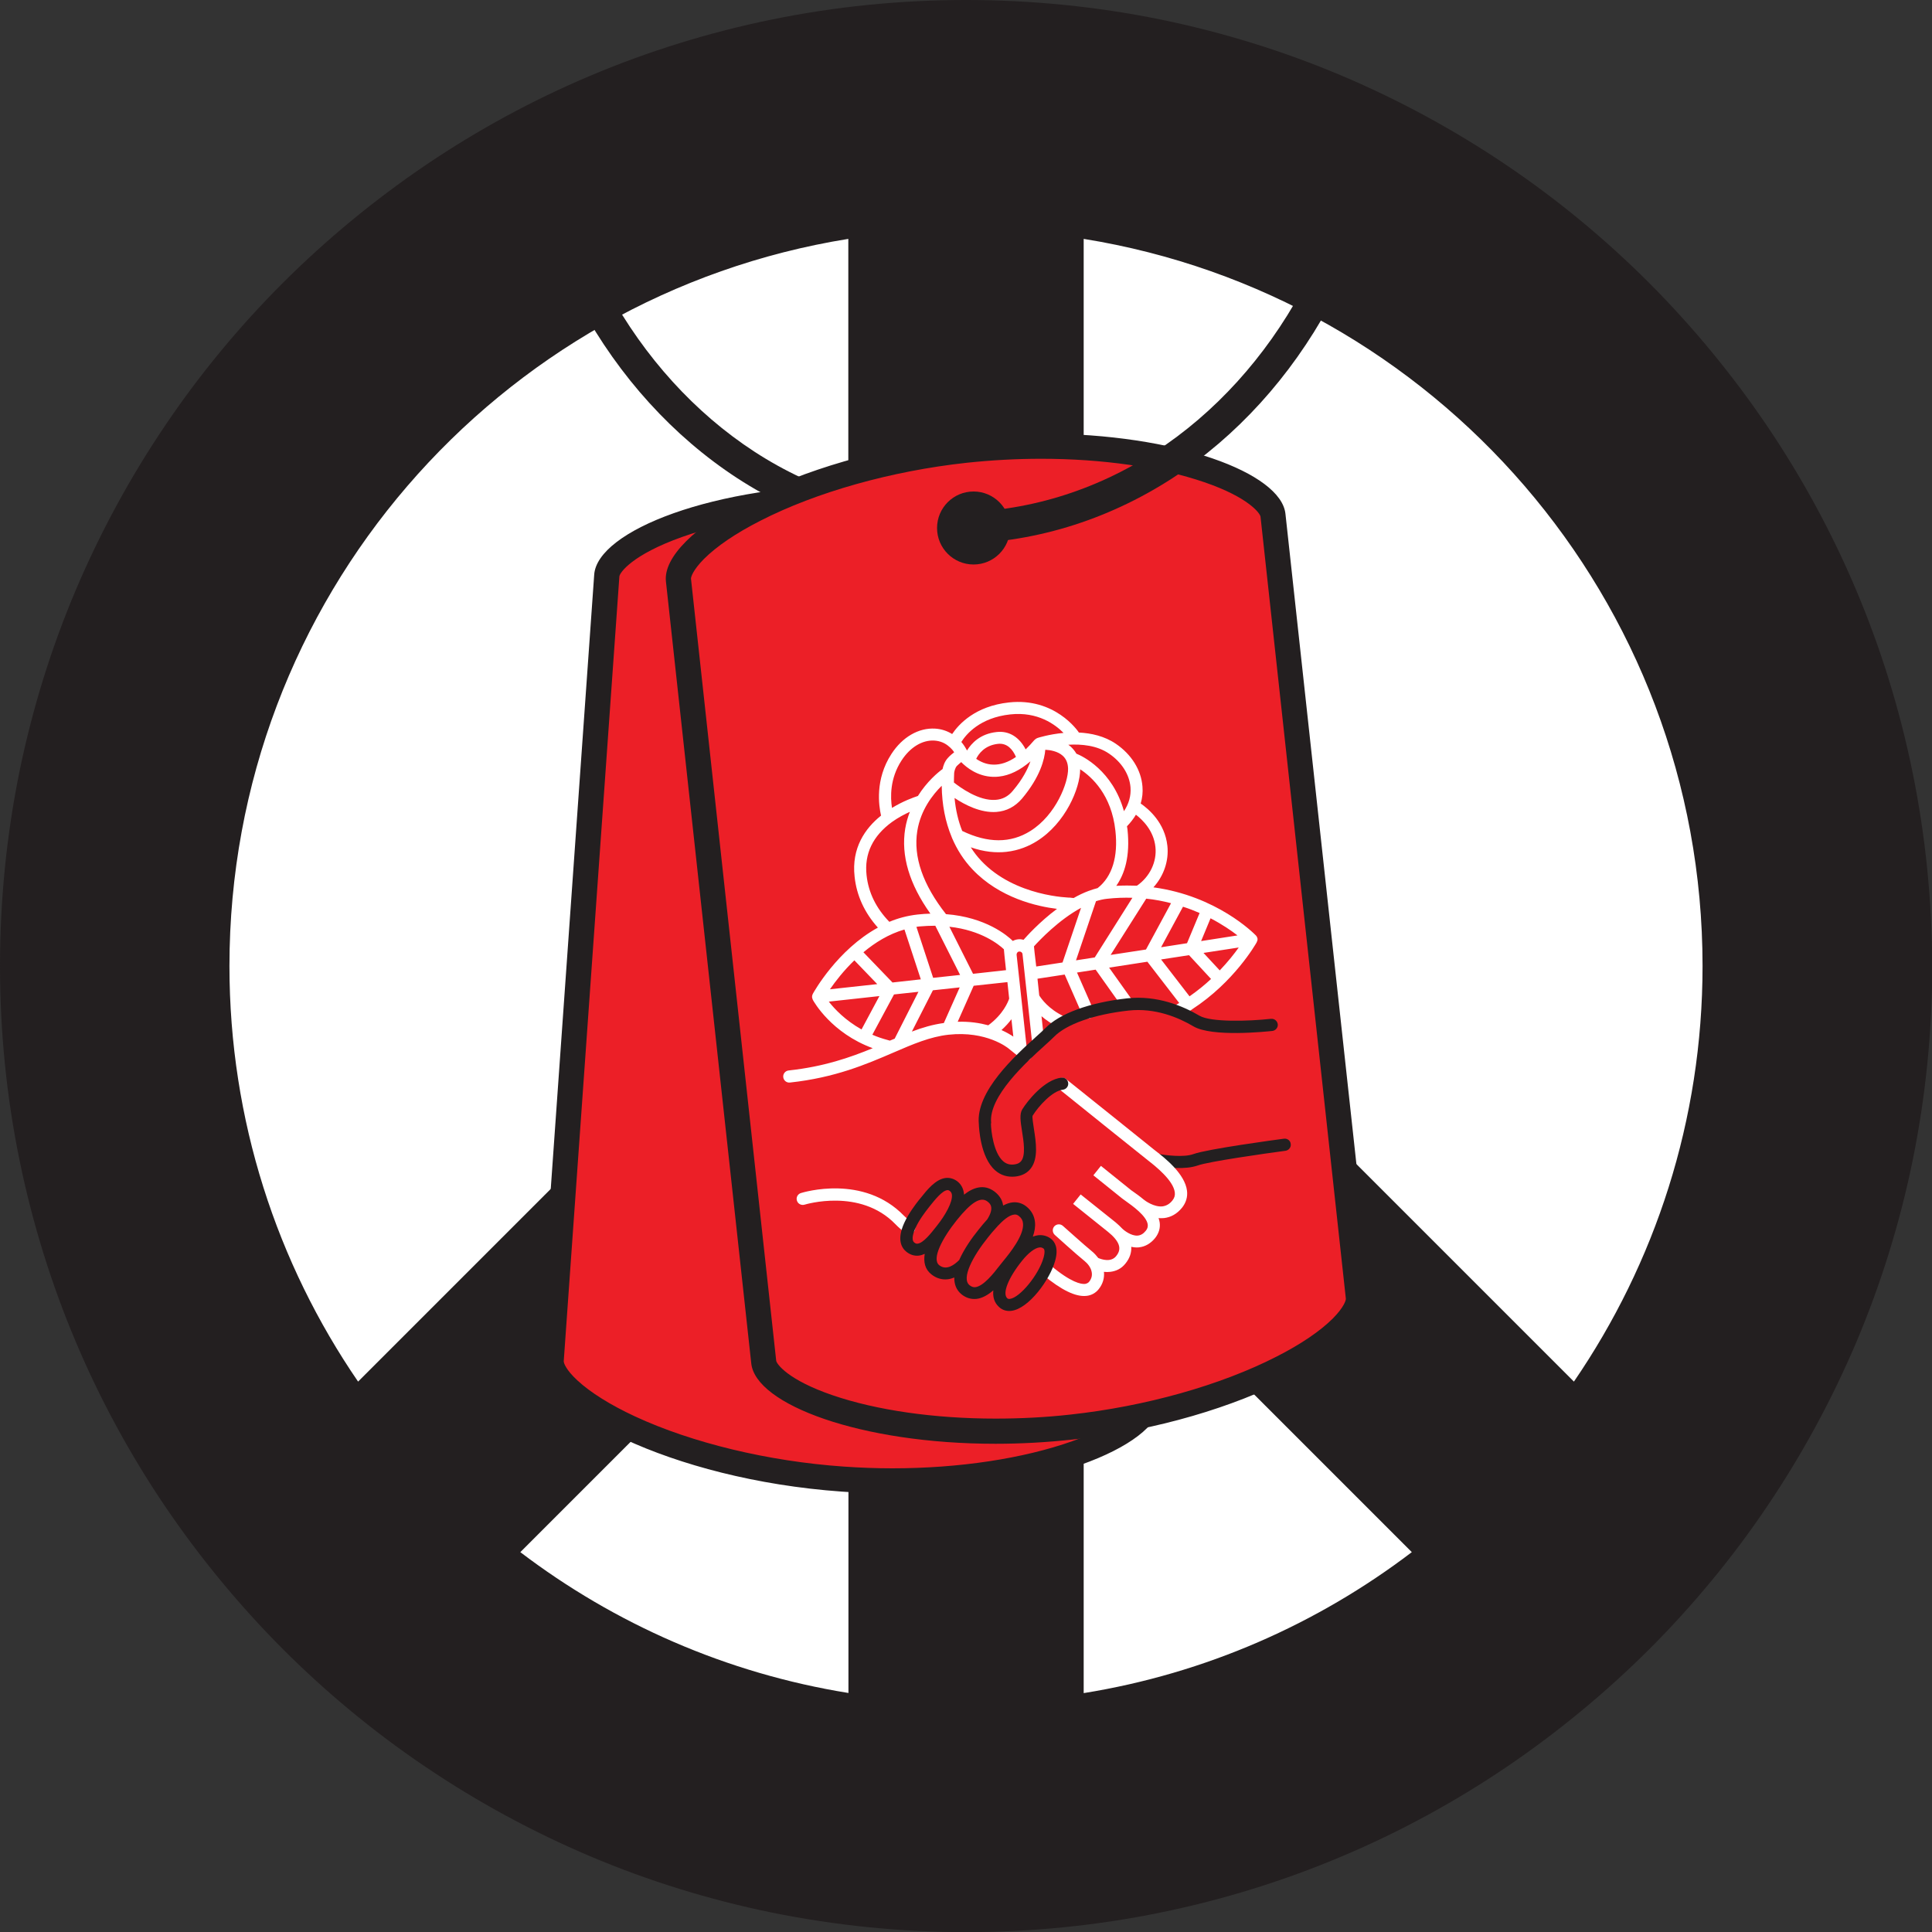 <svg version="1.1" id="Layer_1" xmlns="http://www.w3.org/2000/svg" x="0" y="0" viewBox="0 0 1535 1535" xml:space="preserve"><rect x="0" y="0" width="1535" height="1535" fill="#333333" stroke="none"/><style>.st0{fill:#fff}.st1{fill:#231f20}.st2{fill:#ec1f27}</style><circle class="st0" cx="767.5" cy="767.5" r="683"/><g><g><path class="st1" d="M758.6 432c-60.7 0-120.5-18-173-52.2-50.6-33-93.6-80.3-124.4-136.9l22-11.9c28.8 52.9 69 97.1 116.1 127.8 48.4 31.5 103.5 48.1 159.4 48.1V432z"/></g><path class="st1" d="M1519.4 612.8c-10.1-49.3-25.1-97.8-44.7-144.1-19.2-45.5-43-89.3-70.8-130.4-27.5-40.6-59-78.8-93.7-113.6-34.7-34.7-72.9-66.3-113.6-93.7-41-27.7-84.9-51.5-130.4-70.8-46.3-19.6-94.8-34.6-144.1-44.7C871.6 5.2 819.6 0 767.5 0S663.4 5.2 612.8 15.6C563.5 25.7 515 40.7 468.7 60.3c-45.5 19.2-89.3 43-130.4 70.8-40.6 27.5-78.8 59-113.6 93.7-34.7 34.7-66.3 72.9-93.7 113.6-27.7 41-51.5 84.9-70.8 130.4-19.6 46.3-34.6 94.8-44.7 144.1C5.2 663.4 0 715.4 0 767.5c0 52.1 5.2 104.1 15.6 154.7 10.1 49.3 25.1 97.8 44.7 144.1 19.2 45.5 43 89.3 70.8 130.4 27.5 40.6 59 78.8 93.7 113.6 34.7 34.7 72.9 66.3 113.6 93.7 41 27.7 84.9 51.5 130.4 70.8 46.3 19.6 94.8 34.6 144.1 44.7 50.6 10.3 102.6 15.6 154.7 15.6s104.1-5.2 154.7-15.6c49.3-10.1 97.8-25.1 144.1-44.7 45.5-19.2 89.3-43 130.4-70.8 40.6-27.5 78.8-59 113.6-93.7 34.7-34.7 66.3-72.9 93.7-113.6 27.7-41 51.5-84.9 70.8-130.4 19.6-46.3 34.6-94.8 44.7-144.1 10.3-50.6 15.6-102.6 15.6-154.7-.2-52.1-5.4-104.1-15.8-154.7zM861 1345.2V972.5l260.7 260.7c-74.9 57-163.8 96.4-260.7 112zm0-637V189.8c278.7 44.8 491.7 286.3 491.7 577.7 0 122.6-37.8 236.2-102.2 330.2L861 708.2zm-576.5 389.5c-64.4-94-102.2-207.7-102.2-330.2 0-291.4 213-532.9 491.7-577.7v518.4l-389.5 389.5zm389.6-125.2v372.6c-96.9-15.6-185.9-55-260.7-111.9l260.7-260.7z"/><g><g><g><path class="st2" d="M709.1 1176.5c-13.1 0-26.4-.5-39.6-1.4-62-4.4-122-18.9-169.1-40.8-44.3-20.6-63.3-41.8-62.5-53.6L482 457.3c.7-9.5 15.9-25.7 56.5-40.1C578.9 402.9 630.9 395 685 395c13.1 0 26.4.5 39.6 1.4 62 4.4 122 18.9 169.1 40.8 44.3 20.6 63.3 41.8 62.5 53.6L912 1114.3c-.7 9.5-15.9 25.7-56.5 40.1-40.3 14.3-92.3 22.1-146.4 22.1z"/><path class="st1" d="M685 405c12.9 0 26 .5 38.9 1.4 59.9 4.2 120.2 18.8 165.5 39.8 19.6 9.1 35.4 19 45.8 28.6 9.2 8.5 11 14 10.9 15.3L902 1113.6c-.2 2.8-9.7 17.1-49.9 31.4-39.2 13.9-90.1 21.6-143.1 21.6-12.9 0-26-.5-38.9-1.4-59.9-4.2-120.2-18.8-165.5-39.8-19.6-9.1-35.4-19-45.8-28.6-9.2-8.5-11-14-10.9-15.3L492.1 458c.2-2.8 9.7-17.1 49.9-31.4 39.2-13.9 90-21.6 143-21.6m0-20c-117.9 0-210.5 36.8-212.9 71.6L428 1080c-2.7 38.7 104.4 95.4 240.8 105.1 13.7 1 27.1 1.4 40.3 1.4 117.9 0 210.5-36.8 212.9-71.6l44.1-623.4c2.7-38.7-104.4-95.4-240.8-105.1-13.7-.9-27.2-1.4-40.3-1.4z"/></g><circle class="st1" cx="720.2" cy="458.3" r="29"/></g><g><g><g><path class="st2" d="M791 1137.1c-49.7 0-96.8-6.8-132.8-19.2-29.9-10.3-50.1-24.3-51.3-35.7L539 460.9c-1.3-11.8 16.9-33.7 60.4-56 46.2-23.7 105.7-40.4 167.4-47.1 20.1-2.2 40.4-3.3 60.4-3.3 49.7 0 96.8 6.8 132.8 19.2 29.9 10.3 50.1 24.3 51.4 35.7l67.8 621.3c1.3 11.8-16.9 33.7-60.4 56-46.2 23.7-105.7 40.4-167.4 47.1-20.1 2.2-40.4 3.3-60.4 3.3z"/><path class="st1" d="M827.2 364.5c48.6 0 94.6 6.6 129.6 18.6 35.6 12.2 44.4 24.9 44.7 27.4l67.8 621.3c.1 1.3-1.5 6.8-10.3 15.7-10 10-25.4 20.5-44.7 30.3-44.5 22.8-104.2 39.6-163.9 46.1-19.7 2.2-39.7 3.2-59.4 3.2-48.6 0-94.6-6.6-129.6-18.6-35.6-12.2-44.4-24.9-44.7-27.4L549 459.8c-.1-1.3 1.5-6.8 10.3-15.7 10-10 25.4-20.5 44.7-30.3 44.5-22.8 104.2-39.6 163.9-46.1 19.7-2.1 39.7-3.2 59.3-3.2m0-20c-19.8 0-40.4 1.1-61.5 3.4-136 14.8-240.8 75.6-236.6 114.1l67.8 621.3c3.5 32.5 86.5 63.8 194.1 63.8 19.8 0 40.4-1.1 61.5-3.4 135.9-14.8 240.8-75.6 236.6-114.2l-67.8-621.3c-3.5-32.4-86.5-63.7-194.1-63.7z"/></g><circle class="st1" cx="773.5" cy="419.5" r="29"/></g><g><path class="st1" d="M1020.2 904.7c-6.2.8-60.9 8.2-71.9 12.2-7.8 2.9-22.7.9-27.8-.1-2.6-.5-5.1 1.2-5.7 3.8-.5 2.6 1.2 5.1 3.8 5.7.7.1 13.7 2.6 25 1.4 2.9-.3 5.6-.9 8-1.7 8.4-3.1 53.3-9.5 69.8-11.7 2.6-.4 4.5-2.8 4.1-5.4-.2-2.7-2.7-4.5-5.3-4.2z"/><line class="st2" x1="994.3" y1="746.3" x2="819" y2="773.4"/><line class="st2" x1="848.3" y1="767.5" x2="867" y2="712.2"/><line class="st2" x1="872.8" y1="765.1" x2="908.3" y2="708.9"/><line class="st2" x1="913.7" y1="758.8" x2="937.7" y2="714.4"/><line class="st2" x1="946.5" y1="753.7" x2="959.4" y2="722.8"/><line class="st2" x1="946.5" y1="753.7" x2="969.1" y2="778"/><line class="st2" x1="913.7" y1="758.8" x2="944.1" y2="798.1"/><line class="st2" x1="872.8" y1="765.1" x2="895.2" y2="796.5"/><line class="st2" x1="848.3" y1="767.5" x2="864.4" y2="804.3"/><line class="st2" x1="650" y1="791.9" x2="804.7" y2="775"/><line class="st2" x1="770.3" y1="778.7" x2="746.1" y2="730.7"/><line class="st2" x1="738.1" y1="782.2" x2="721.8" y2="732.7"/><line class="st2" x1="707.3" y1="785.6" x2="679" y2="756.2"/><line class="st2" x1="707.3" y1="785.6" x2="686.4" y2="824.4"/><line class="st2" x1="738.1" y1="782.2" x2="715.3" y2="827.1"/><line class="st2" x1="770.3" y1="778.7" x2="753.2" y2="817.1"/><g><line class="st0" x1="850.6" y1="718.1" x2="853.9" y2="718.5"/><g><path class="st0" d="M999 747.4c.1-.6.2-1.2.1-1.7v-.1c0-.1-.1-.2-.1-.2-.1-.5-.3-.9-.5-1.3-.1-.2-.2-.3-.4-.5-.1-.2-.2-.4-.4-.5-1.5-1.5-30.9-31.3-81.3-38.1 8.2-9 12.4-21.1 11.1-33-2-18.4-15-29.3-21.2-33.6 1.3-4.4 1.8-8.9 1.4-13.5-1-13.1-8.7-25.5-21.2-34-9-6.1-19.6-8.4-29.4-8.9-.1-.1-.1-.2-.1-.3-.8-1.1-18.9-27.6-55.4-23.6-26.7 2.9-39.8 17.2-45.1 25.1-4-2.5-8.6-4-13.5-4.3-13.1-.8-26.1 6.7-34.8 20.2-13.1 20.2-10 41-8.2 48.9-12.6 10.1-23.6 25.7-21 48.6 1.6 15 7.9 28.6 18.5 40.4-32.1 17.6-50.7 50.8-51.7 52.6-.1.2-.2.5-.3.8 0 .1-.1.2-.1.2-.2.5-.2 1.1-.2 1.7v.2c0 .1 0 .1.1.2.1.5.2 1.1.5 1.6v.1c.9 1.6 14.8 26.4 47.6 38.4-18 7.4-38.9 14.7-66.8 17.7-2.7.3-4.6 2.7-4.3 5.3.3 2.7 2.7 4.6 5.3 4.3 36-3.9 60.6-14.5 82.2-23.8 15.7-6.8 29.3-12.6 43.8-14.2 30.2-3.3 47.1 10.5 47.4 10.7l11.2 9c1 .8 2.3 1.2 3.5 1 1.2-.1 2.4-.7 3.2-1.8 1.7-2.1 1.3-5.1-.7-6.8l-2.5-2-4.2-38.8-3.8-34.8c-.1-1.3.8-2.5 2.1-2.6 1.3-.1 2.5.8 2.6 2.1l3.8 34.8 3.8 35.2c.3 2.7 2.7 4.6 5.3 4.3s4.6-2.7 4.3-5.3l-2.1-19.7c3.6 3.1 8.2 6.3 14.1 9 2.4 1.1 5.3.1 6.4-2.3 1.1-2.4.1-5.3-2.3-6.4-12.7-5.9-18.5-14.4-20-16.8l-1.4-13.3 21.6-3.3 14.1 32.1c.9 2 2.9 3.1 4.9 2.9.5-.1 1-.2 1.4-.4 2.4-1.1 3.5-3.9 2.5-6.4l-13.1-29.8 14.8-2.3 20.6 29c1 1.5 2.8 2.2 4.5 2 .8-.1 1.6-.4 2.3-.9 2.2-1.5 2.7-4.6 1.1-6.7l-17.8-25 30.4-4.7 25.3 32.8c-1.2.7-2.3 1.4-3.5 2-2.3 1.3-3.2 4.2-1.9 6.6 1 1.8 2.9 2.7 4.8 2.5.6-.1 1.2-.3 1.8-.6 3-1.7 5.9-3.4 8.7-5.2.1-.1.2-.1.2-.1v-.1c33.5-21.7 50.6-51.8 51.4-53.2.1-.3.2-.5.3-.8.1-.3.2-.4.3-.6zM854.9 763l15.9-47c2.9-.9 5.8-1.6 8.7-1.9 7-.8 13.8-1 20.2-.8l-29.9 47.4-14.9 2.3zm-94.7-154.4c1-1 2.3-2.1 3.5-3.1 4.3 4.4 13 11.3 25.1 11.7 1.6.1 3.2 0 4.9-.2 8.4-.9 16.7-5 25-12.1-2.2 6.2-6.2 14.2-14 23.4-3.7 4.5-8.2 6.8-13.7 7.2-13.4 1-28.3-10-33.1-13.8 0-2.5.1-5 .2-7.6.1-.8.6-3.8 2.1-5.5zm15.4-5.7c1.8-3.7 6.5-10.7 17.3-11.9 7.4-.8 11.8 4.6 14.3 10.4-6.1 4.2-12.2 6.3-18.1 6.1-5.4-.1-10-2.2-13.5-4.6zM758.4 634c8.1 5.4 20.8 12 33.2 11.1 8.1-.6 14.9-4.2 20.4-10.6 14.6-17.4 17.9-31.4 18.5-38.8 4 .2 9.9 1.2 13.8 4.7 2.8 2.5 4.2 5.9 4.3 10.4.2 10.8-9.5 36.6-29.9 49.4-15.7 9.9-33.9 9.8-54.2 0-3.2-8-5.2-16.7-6.1-26.2zm41.2 42.8c9.9-1.1 18-4.6 24.2-8.5 22.7-14.2 34.4-42 34.4-57.1 9.3 6.1 24.9 20.3 28 48.8 2.3 20.7-2.6 36.5-14 45.5 0 0 0 .1-.1.1-2.3.6-4.7 1.3-7 2.2-.1 0-.2.1-.3.1-4 1.5-8 3.4-11.8 5.6l-1.8-.2h-.3c-.1 0-.2-.1-.3-.1-.4 0-44.1-.6-71.1-29.4-3.1-3.3-5.8-6.8-8.2-10.6 10.6 3.7 20.1 4.5 28.3 3.6zM910.7 714c7 .7 13.5 2 19.7 3.6l-19.9 36.8-28.1 4.3 28.3-44.7zm29.2 6.4c4.7 1.5 9.1 3.2 13.2 5l-10 24-20.6 3.2 17.4-32.2zm21.9 9.2c9.2 4.8 16.5 9.8 21.4 13.6l-28.9 4.5 7.5-18.1zM918 672.9c1.3 11.8-4.5 23.8-14.7 30.8-5.3-.2-10.7-.2-16.4.1 6.5-9.2 11.2-23.3 8.9-44.8-.1-.9-.3-1.6-.4-2.5 2.8-2.9 5.2-6 7.1-9.2 5.2 4 14.1 12.5 15.5 25.6zm-19.8-47.3c.5 6.7-1.3 13-5.2 18.9-9-32.3-32.8-43.7-37.8-45.7-1.2-2.1-2.7-3.9-4.5-5.6-.6-.5-1.2-1-1.9-1.5 10.5-.6 22.8.5 32.4 7.1 10 6.8 16.2 16.6 17 26.8zm-95.5-58c21.9-2.4 35.9 8.2 42.3 14.7-11.5 1.1-20.1 3.8-20.9 4.1-.1 0-.2.1-.3.2-.2.1-.3.1-.5.2-.1.1-.2.1-.3.2l-.1.1c-.3.2-.5.4-.7.6-.1.1-.2.1-.3.2-2.4 2.8-4.7 5.3-7 7.5-5.1-9.8-13.2-14.9-23-13.8-13.2 1.4-20.1 9-23.6 14.7-1.3-2.5-2.8-4.8-4.5-6.8 3.7-5.9 14.6-19.3 38.9-21.9zm-86.4 36.6c6.8-10.5 16.5-16.4 26.1-15.8 4.6.3 8.7 2 12 5.1 0 0 .1.1.2.1 1.3 1.2 2.5 2.5 3.5 4.1-1.6 1.2-3.5 2.8-5 4.5-2.6 2.8-3.7 6.4-4.2 8.8-3.7 2.7-12.4 9.9-19.6 21.4-3.6 1.2-11.8 4.1-20.6 9.5-1.3-8.3-1.8-23.3 7.6-37.7zm-27.8 91.2c-1.9-17.1 5-31.3 20.3-42.4 4.9-3.5 9.9-6.1 14.1-8-1.6 4.1-2.9 8.6-3.7 13.4-3.5 21.4 3.3 44.1 20 67.5-3.3.1-6.7.3-10.2.7-8 .9-15.5 2.9-22.4 5.8-10.4-10.7-16.6-23.1-18.1-37zm96.7 119.2c-6.7-1.8-14.8-3.1-24.3-2.8l12.7-28.6 26.8-2.9 1.4 13.1c-.9 2.7-4.8 12.5-16.6 21.2zm-60.7 5l16.7-32.8 21.3-2.3-12.6 28.3c-8.8 1.2-17 3.6-25.4 6.8zm-17.5 7.2l-1.4-.4c-4.5-1.2-8.7-2.6-12.5-4.3l17.2-32 19.4-2.1-18.7 36.9c0 .1 0 .2-.1.3-1.3.5-2.6 1-3.9 1.6zm11.6-88.3l13 39.6-22.5 2.5-23.1-24c9.2-7.7 20.1-14.5 32.6-18.1zm24.5-3l19.7 39.1-21.4 2.3-13.3-40.5c.7-.1 1.3-.2 2-.3 4.6-.4 8.9-.6 13-.6zm55 24.1l1.2 11.2-26.2 2.9-18.8-37.4c25.5 2.8 39.5 14.3 43.3 17.9l.5 5.4zM678.8 763l18.2 18.9-37.6 4.1c4.2-6.1 10.8-14.7 19.4-23zm-20.3 32.8l40.2-4.4-14.2 26.5c-13-7.3-21.4-16.2-26-22.1zm137.2 22.6c3.2-2.9 5.8-5.8 7.9-8.6l1.5 13.8c-1.9-1.3-5-3.2-9.4-5.2zm13.1-72.1c-1.5.2-2.9.6-4.1 1.3-4.2-4.2-21.5-18.9-53.1-21.3-18.4-23.4-26.1-45.6-22.8-66.1 2.7-16.8 12.4-29 19.4-35.9.2 15.1 2.9 28.7 7.9 40.7.1.3.2.5.3.8 4 9.3 9.3 17.6 16.1 24.8 21.6 22.9 51.5 29.6 67.3 31.5-14.1 10.5-24.4 22.1-26.6 24.6-1.4-.4-2.9-.6-4.4-.4zm13.2 10.6l-.5-5c4.5-5 19.8-21.1 37.4-30.6l-14.7 43.4-20.9 3.2-1.3-11zm100.5 5.4l22.2-3.4 17.5 18.9c-5 4.7-10.8 9.4-17.1 13.8l-22.6-29.3zm46.6 8.7l-12.9-13.9 28-4.3c-3.4 4.8-8.5 11.3-15.1 18.2zM718.2 965.9c-32.2-33.2-79.9-18.6-81.9-18-2.5.8-4 3.5-3.1 6.1.8 2.5 3.5 3.9 6.1 3.1.4-.1 44-13.5 72.1 15.5 2.4 2.5 5.1 4.8 8 7 1 .7 2.2 1 3.4.9 1.3-.1 2.5-.8 3.4-2 1.6-2.2 1.1-5.2-1.1-6.7-2.6-1.9-4.8-3.8-6.9-5.9zm200.1-51.4l-1.4-1.1c-3.5-2.8-41.1-33.1-69.8-56-2.1-1.7-5.1-1.3-6.8.7-1.7 2.1-1.3 5.1.7 6.8 28.6 23 66.3 53.3 69.8 56l1.5 1.2c5.5 4.3 20 15.7 21.1 25.3.3 2.4-.3 4.4-1.9 6.4-2.3 2.9-5 4.3-8 4.7-6.6.6-13.5-4.3-14.9-5.5-3.1-2.6-6.2-4.8-8.5-6.4-1-.7-1.9-1.3-2.4-1.8l-23-18.5-6 7.5 23 18.5c.6.5 1.7 1.2 2.9 2.1 4.9 3.5 16.4 11.6 17.3 18.5.2 1.7-.2 3.3-1.5 4.9-2 2.5-4.1 3.7-6.6 3.9-5 .3-10.5-3.9-12.2-5.6-1.5-1.6-3.2-3.2-5.2-4.9L858.6 949l-6 7.5 27.7 22.2c4.5 3.6 7.4 7.1 8.5 10.2 1.1 3.2.5 6-2 9.1-4.2 5.2-11.6 2.6-14.2 1.5-1.4-1.8-3-3.6-4.8-5.1-6.4-5.2-23.1-20.3-23.3-20.4-2-1.8-5-1.6-6.8.3-1.8 2-1.6 5 .3 6.8.7.6 17.1 15.5 23.7 20.8 2.7 2.2 4.8 5.1 5.5 8 .8 3.1.2 5.8-1.8 8.4-.9 1.1-1.9 1.5-3.3 1.8-3.2.3-11.1-1.1-27.2-14.6-2-1.7-5.1-1.4-6.8.6-1.7 2.1-1.4 5.1.6 6.8 14.6 12.1 25.9 17.6 34.4 16.7h.1c3.9-.4 7.3-2.3 9.7-5.3 3.3-4.1 4.7-8.9 4.2-13.8 1.6.2 3.3.2 5 0 4.3-.5 8.7-2.3 12.1-6.6 3.4-4.2 4.9-8.7 4.6-13.3 1.7.4 3.5.6 5.4.5.3 0 .6 0 .9-.1 4.8-.5 9.2-3.1 12.7-7.4 2.9-3.7 4.2-7.9 3.6-12.3-.2-1.2-.5-2.4-.9-3.5 1.3.1 2.6.1 3.9 0h.3c5.6-.6 10.5-3.4 14.4-8.2 3.2-4 4.6-8.6 4-13.5-1.6-13.5-17.8-26.2-24.8-31.6z"/></g></g><path class="st1" d="M824.9 981.4c-1.5.2-2.9.6-4.3 1.1 1.4-3.9 2.1-7.8 1.7-11.6-.5-4.9-2.8-9.1-6.8-12.3-3.2-2.6-7-3.7-11-3.3-2.6.3-5 1.2-7.5 2.5-.7-5.5-4.2-9.1-7-11.2-8.4-6.2-17-3-24.1 2.6 0-.4 0-.8-.1-1.3-.5-3.9-2.3-7.1-5.3-9.4-2.7-2-5.8-2.9-9-2.6-8.1.9-14.8 9.3-20.2 16.1l-1.1 1.3c-2.9 3.7-8.4 10.9-11.8 18.4-5.9 13-2.3 19.6 1.8 22.9 2.9 2.3 6.3 3.4 9.8 3 1.6-.2 3.2-.7 4.7-1.4-1 6.4.1 12.2 5.3 16.3 3.9 3.1 8.3 4.4 12.9 3.9 1.8-.2 3.5-.7 5.3-1.4-.1 5.2 1.5 9.9 5.8 13.4 3.5 2.8 7.5 4 11.7 3.6 4.8-.5 9.4-3.3 13.5-6.8-.5 5 .6 9.6 4.5 13.2 2.6 2.4 5.9 3.5 9.6 3.1 14.1-1.5 31-25.1 35-39.7 2.9-10.2-.2-15.2-3.3-17.6-2.9-2.2-6.4-3.2-10.1-2.8zm-98.5 5.8c-2.7-2.2-.6-8.1.9-11.4 2.9-6.5 7.9-13 10.5-16.3l1.1-1.4c3.6-4.5 9.6-12.1 13.7-12.5.5-.1 1.2 0 2.1.7.9.7 1.4 1.6 1.6 2.9.7 5.9-5.4 16.5-11.7 24.4l-1.5 1.9c-3.3 4.2-9.5 12.1-14 12.6-.6.1-1.5.1-2.7-.9zm19.8 18c-6.2-5 2.6-21.6 14-35.8 11.4-14.2 18.9-18.8 24.2-14.9 2 1.5 6.1 4.6 0 14.3-2.4 2.6-4.7 5.4-7 8.3-5.2 6.4-11.4 15.2-15.3 24-3.7 3.7-10.1 8.7-15.9 4.1zm24.1 15.9c-6.7-5.4 2.6-23 14.7-38 1.8-2.3 4.2-5.2 6.9-8.1.1-.1.3-.2.4-.4v-.1c4.4-4.7 9.3-9.1 13.5-9.5 1.4-.2 2.6.2 3.8 1.2 2 1.6 3 3.4 3.2 5.8 1 9.4-10.6 23.7-15.6 29.8l-1.2 1.5c-.6.8-1.3 1.6-2 2.5-4.7 6.1-12.7 16.2-19.2 16.9-1.6.1-3-.4-4.5-1.6zm58.8-21.8c-3.8 13.5-18.8 31.8-26.8 32.7-1 .1-1.5-.1-2-.5-4.1-3.8.7-16.1 11.8-29.9 5-6.2 10.1-10.1 13.8-10.5 1.2-.1 2.2.1 3.2.9.9.5 1.2 3.1 0 7.3zm-41.6-107.1c-2.3-20.9 28-48.4 42.5-61.5 3.2-2.9 5.6-5.1 7.3-6.8 9.9-10.2 32.1-18 59.4-21 21.1-2.3 39.6 5.5 51.4 12.5 14.8 8.8 58 4.2 62.8 3.7 2.6-.3 4.6-2.7 4.3-5.3-.3-2.6-2.7-4.6-5.3-4.3h-.5c-17.2 1.9-47.4 2.8-56.4-2.5-13.1-7.7-33.6-16.4-57.4-13.8-30 3.3-53.8 12-65.3 23.9-1.4 1.5-3.9 3.7-6.9 6.4-16.9 15.3-48.3 43.8-45.7 69.5.1 2.7 1.1 26.4 12.9 36.8 4.5 4 9.9 5.6 16 5 5.4-.6 9.6-2.8 12.4-6.5 6.1-8 4.1-20.8 2.5-31.1-.6-4-1.5-9.5-1.1-10.7 4.8-7.8 15.8-19.8 24-20.7 2.7-.3 4.6-2.7 4.3-5.3-.3-2.7-2.7-4.6-5.3-4.3-13.7 1.5-27.2 18.7-31.2 25.2-2.3 3.8-1.4 9.5-.2 17.3 1.3 8 3 19-.6 23.7-.8 1-2.2 2.4-5.8 2.8-3.4.4-6.2-.5-8.6-2.6-7.6-6.7-9.6-23.9-9.7-30 .2-.1.2-.2.2-.4z"/></g></g></g><g><path class="st1" d="M758.6 432v-25c55.9 0 111-16.6 159.4-48.1 47.2-30.7 87.3-74.9 116.1-127.8l22 11.9c-30.8 56.6-73.8 103.9-124.4 136.8-52.6 34.1-112.4 52.2-173.1 52.2z"/></g></g></svg>